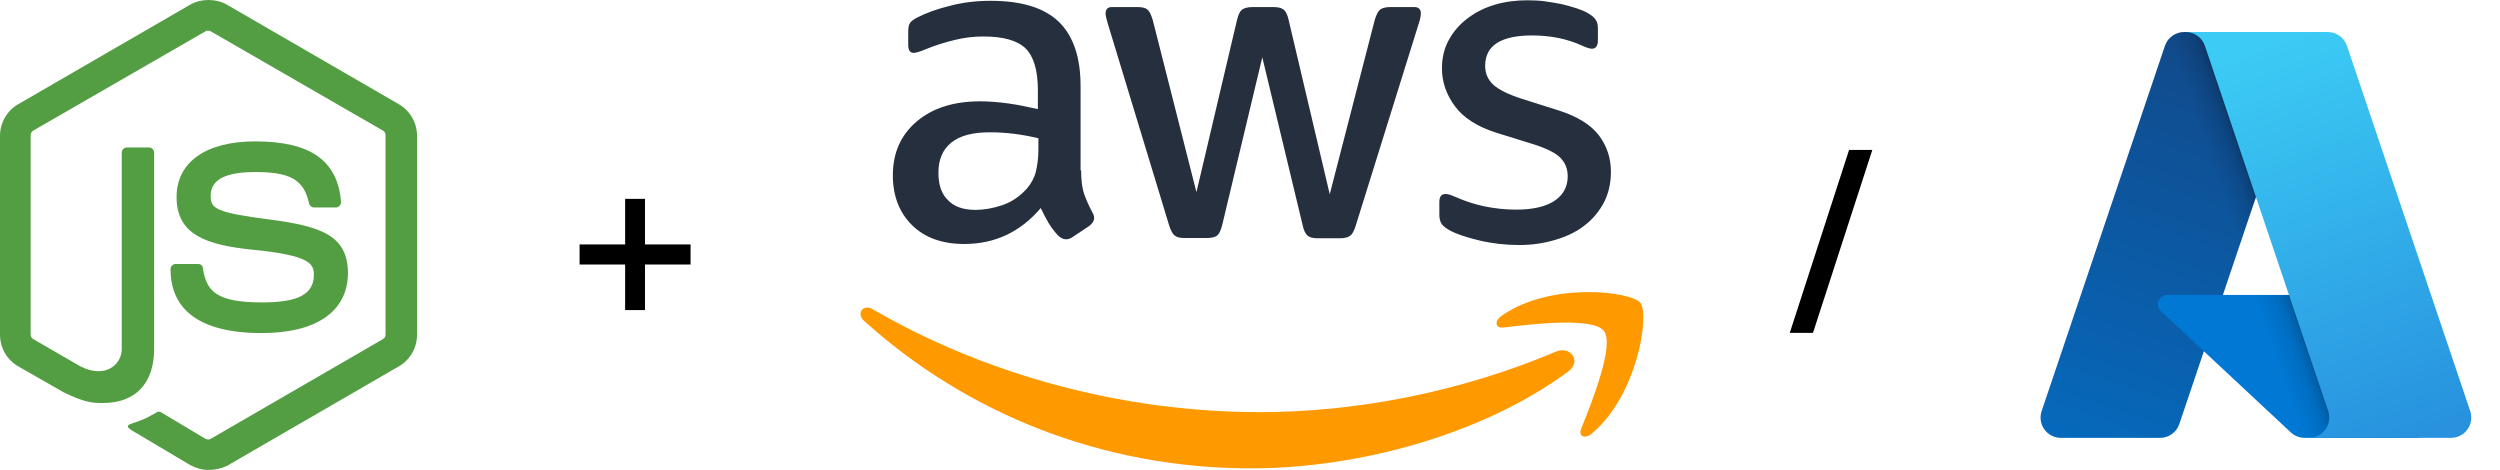 <svg width="266" height="50" viewBox="0 0 266 50" fill="none" xmlns="http://www.w3.org/2000/svg">
<path d="M22.186 50C21.497 50 20.854 49.816 20.257 49.495L14.148 45.866C13.229 45.361 13.689 45.177 13.964 45.085C15.204 44.672 15.434 44.58 16.72 43.845C16.858 43.753 17.042 43.799 17.18 43.891L21.865 46.693C22.049 46.785 22.278 46.785 22.416 46.693L40.744 36.082C40.928 35.99 41.02 35.806 41.02 35.577V14.401C41.02 14.171 40.928 13.987 40.744 13.895L22.416 3.33C22.232 3.238 22.003 3.238 21.865 3.33L3.537 13.895C3.353 13.987 3.261 14.217 3.261 14.401V35.577C3.261 35.76 3.353 35.99 3.537 36.082L8.544 38.976C11.254 40.354 12.954 38.746 12.954 37.138V16.238C12.954 15.962 13.183 15.687 13.505 15.687H15.848C16.123 15.687 16.399 15.916 16.399 16.238V37.138C16.399 40.767 14.424 42.88 10.978 42.88C9.922 42.88 9.095 42.88 6.752 41.732L1.929 38.976C0.735 38.287 0 37.001 0 35.622V14.447C0 13.068 0.735 11.782 1.929 11.093L20.257 0.482C21.406 -0.161 22.967 -0.161 24.116 0.482L42.444 11.093C43.638 11.782 44.373 13.068 44.373 14.447V35.622C44.373 37.001 43.638 38.287 42.444 38.976L24.116 49.587C23.519 49.862 22.83 50 22.186 50ZM27.837 35.439C19.798 35.439 18.144 31.764 18.144 28.64C18.144 28.365 18.374 28.089 18.695 28.089H21.084C21.36 28.089 21.589 28.273 21.589 28.549C21.957 30.983 23.013 32.177 27.882 32.177C31.741 32.177 33.395 31.305 33.395 29.238C33.395 28.043 32.935 27.17 26.918 26.573C21.911 26.068 18.787 24.965 18.787 20.969C18.787 17.248 21.911 15.044 27.147 15.044C33.027 15.044 35.921 17.065 36.288 21.474C36.288 21.612 36.242 21.75 36.151 21.888C36.059 21.98 35.921 22.072 35.783 22.072H33.395C33.165 22.072 32.935 21.888 32.889 21.658C32.338 19.132 30.914 18.305 27.147 18.305C22.921 18.305 22.416 19.775 22.416 20.877C22.416 22.209 23.013 22.623 28.709 23.358C34.359 24.093 37.023 25.149 37.023 29.1C36.977 33.142 33.67 35.439 27.837 35.439Z" fill="#539E43"/>
<path d="M73.475 28.144H68.627V32.992H66.515V28.144H61.667V26.008H66.515V21.16H68.627V26.008H73.475V28.144Z" fill="black"/>
<g clip-path="url(#clip0_2216_6896)">
<path d="M115.029 18.121C115.029 19.146 115.139 19.977 115.333 20.586C115.555 21.196 115.832 21.86 116.22 22.581C116.358 22.802 116.414 23.024 116.414 23.218C116.414 23.495 116.247 23.772 115.887 24.049L114.142 25.212C113.893 25.379 113.643 25.462 113.422 25.462C113.145 25.462 112.868 25.323 112.591 25.074C112.203 24.658 111.871 24.215 111.594 23.772C111.316 23.301 111.039 22.775 110.735 22.137C108.574 24.686 105.859 25.96 102.59 25.96C100.263 25.96 98.407 25.296 97.05 23.966C95.693 22.636 95 20.863 95 18.647C95 16.292 95.831 14.381 97.521 12.94C99.211 11.5 101.455 10.78 104.308 10.78C105.25 10.78 106.219 10.863 107.244 11.001C108.269 11.14 109.322 11.361 110.43 11.611V9.588C110.43 7.483 109.987 6.015 109.128 5.156C108.242 4.297 106.746 3.882 104.613 3.882C103.643 3.882 102.646 3.993 101.621 4.242C100.596 4.491 99.599 4.796 98.629 5.184C98.186 5.378 97.853 5.489 97.659 5.544C97.466 5.599 97.327 5.627 97.216 5.627C96.828 5.627 96.634 5.35 96.634 4.768V3.411C96.634 2.968 96.69 2.635 96.828 2.441C96.967 2.247 97.216 2.054 97.604 1.86C98.574 1.361 99.737 0.945 101.094 0.613C102.452 0.253 103.892 0.087 105.416 0.087C108.713 0.087 111.123 0.835 112.674 2.331C114.198 3.826 114.973 6.098 114.973 9.145V18.121H115.029ZM103.782 22.331C104.696 22.331 105.638 22.165 106.635 21.833C107.632 21.5 108.519 20.891 109.267 20.06C109.71 19.534 110.042 18.952 110.208 18.287C110.375 17.622 110.485 16.819 110.485 15.877V14.713C109.682 14.519 108.823 14.353 107.937 14.242C107.05 14.132 106.192 14.076 105.333 14.076C103.477 14.076 102.119 14.436 101.205 15.184C100.291 15.932 99.848 16.985 99.848 18.37C99.848 19.672 100.18 20.642 100.873 21.306C101.538 21.999 102.507 22.331 103.782 22.331ZM126.026 25.323C125.528 25.323 125.195 25.24 124.974 25.046C124.752 24.88 124.558 24.492 124.392 23.966L117.882 2.552C117.716 1.998 117.633 1.638 117.633 1.444C117.633 1.001 117.854 0.752 118.297 0.752H121.012C121.539 0.752 121.899 0.835 122.093 1.029C122.314 1.195 122.48 1.583 122.647 2.109L127.301 20.448L131.622 2.109C131.761 1.555 131.927 1.195 132.148 1.029C132.37 0.862 132.758 0.752 133.257 0.752H135.473C135.999 0.752 136.359 0.835 136.581 1.029C136.802 1.195 136.996 1.583 137.107 2.109L141.484 20.669L146.276 2.109C146.443 1.555 146.637 1.195 146.831 1.029C147.052 0.862 147.412 0.752 147.911 0.752H150.487C150.93 0.752 151.18 0.973 151.18 1.444C151.18 1.583 151.152 1.721 151.124 1.887C151.097 2.054 151.041 2.275 150.93 2.58L144.254 23.994C144.088 24.547 143.894 24.908 143.672 25.074C143.451 25.24 143.091 25.351 142.62 25.351H140.237C139.711 25.351 139.351 25.268 139.129 25.074C138.908 24.88 138.714 24.52 138.603 23.966L134.309 6.098L130.043 23.938C129.905 24.492 129.738 24.852 129.517 25.046C129.295 25.24 128.907 25.323 128.409 25.323H126.026ZM161.623 26.071C160.183 26.071 158.742 25.905 157.357 25.573C155.972 25.24 154.892 24.88 154.172 24.464C153.728 24.215 153.424 23.938 153.313 23.689C153.202 23.439 153.147 23.162 153.147 22.913V21.5C153.147 20.919 153.368 20.642 153.784 20.642C153.95 20.642 154.116 20.669 154.282 20.725C154.449 20.78 154.698 20.891 154.975 21.002C155.917 21.417 156.942 21.75 158.022 21.971C159.13 22.193 160.211 22.304 161.319 22.304C163.064 22.304 164.421 21.999 165.363 21.39C166.305 20.78 166.804 19.894 166.804 18.758C166.804 17.982 166.554 17.345 166.056 16.819C165.557 16.292 164.615 15.821 163.258 15.378L159.241 14.132C157.219 13.494 155.723 12.553 154.809 11.306C153.895 10.087 153.424 8.73 153.424 7.289C153.424 6.126 153.673 5.101 154.172 4.214C154.67 3.328 155.335 2.552 156.166 1.943C156.997 1.306 157.939 0.835 159.047 0.502C160.155 0.17 161.319 0.031 162.538 0.031C163.147 0.031 163.784 0.059 164.394 0.142C165.031 0.225 165.612 0.336 166.194 0.447C166.748 0.585 167.275 0.724 167.773 0.89C168.272 1.056 168.66 1.222 168.937 1.389C169.325 1.61 169.602 1.832 169.768 2.081C169.934 2.303 170.017 2.608 170.017 2.995V4.297C170.017 4.879 169.795 5.184 169.38 5.184C169.158 5.184 168.798 5.073 168.327 4.851C166.748 4.131 164.975 3.771 163.008 3.771C161.429 3.771 160.183 4.02 159.324 4.547C158.465 5.073 158.022 5.876 158.022 7.012C158.022 7.788 158.299 8.453 158.853 8.979C159.407 9.505 160.432 10.032 161.9 10.503L165.834 11.749C167.829 12.386 169.269 13.273 170.128 14.409C170.987 15.544 171.402 16.846 171.402 18.287C171.402 19.478 171.153 20.558 170.682 21.5C170.183 22.442 169.518 23.273 168.66 23.938C167.801 24.631 166.776 25.129 165.585 25.489C164.338 25.877 163.036 26.071 161.623 26.071Z" fill="#252F3E"/>
<path d="M166.858 39.529C157.744 46.261 144.502 49.834 133.117 49.834C117.16 49.834 102.783 43.934 91.924 34.127C91.065 33.352 91.841 32.299 92.866 32.909C104.611 39.723 119.099 43.851 134.086 43.851C144.197 43.851 155.306 41.746 165.528 37.424C167.052 36.731 168.354 38.421 166.858 39.529ZM170.653 35.208C169.489 33.712 162.952 34.488 159.988 34.848C159.101 34.959 158.963 34.183 159.766 33.601C164.974 29.945 173.534 30.997 174.531 32.216C175.528 33.463 174.254 42.023 169.379 46.123C168.631 46.76 167.91 46.427 168.243 45.596C169.351 42.854 171.816 36.676 170.653 35.208Z" fill="#FF9900"/>
</g>
<path d="M192.903 35.416H190.431L196.743 15.952H199.215L192.903 35.416Z" fill="black"/>
<path d="M232.396 3.407H245.957L231.879 45.119C231.734 45.547 231.459 45.92 231.091 46.184C230.724 46.447 230.283 46.59 229.83 46.59H219.276C218.934 46.59 218.596 46.508 218.291 46.352C217.986 46.195 217.722 45.968 217.522 45.69C217.323 45.411 217.192 45.09 217.141 44.751C217.09 44.412 217.121 44.065 217.23 43.741L230.347 4.878C230.491 4.449 230.767 4.076 231.134 3.812C231.502 3.548 231.943 3.407 232.396 3.407Z" fill="url(#paint0_linear_2216_6896)"/>
<path d="M252.103 31.383H230.598C230.398 31.383 230.203 31.443 230.037 31.555C229.872 31.667 229.744 31.827 229.671 32.013C229.598 32.199 229.582 32.403 229.626 32.598C229.67 32.793 229.772 32.97 229.918 33.106L243.737 46.004C244.139 46.38 244.669 46.588 245.219 46.588H257.396L252.103 31.383Z" fill="#0078D4"/>
<path d="M232.397 3.406C231.939 3.405 231.493 3.549 231.124 3.819C230.754 4.089 230.481 4.469 230.343 4.906L217.248 43.705C217.131 44.031 217.094 44.38 217.141 44.723C217.187 45.066 217.316 45.393 217.516 45.676C217.715 45.959 217.98 46.19 218.288 46.349C218.595 46.508 218.937 46.59 219.283 46.589H230.11C230.513 46.517 230.89 46.339 231.202 46.074C231.514 45.809 231.75 45.465 231.886 45.079L234.497 37.382L243.825 46.083C244.216 46.406 244.707 46.585 245.214 46.589H257.346L252.025 31.384L236.514 31.387L246.007 3.406H232.397Z" fill="url(#paint1_linear_2216_6896)"/>
<path d="M249.715 4.875C249.57 4.447 249.295 4.075 248.928 3.811C248.561 3.548 248.121 3.406 247.669 3.406H232.555C233.006 3.406 233.447 3.548 233.814 3.811C234.181 4.075 234.456 4.447 234.601 4.875L247.717 43.74C247.827 44.064 247.858 44.411 247.807 44.75C247.756 45.089 247.625 45.411 247.425 45.689C247.226 45.968 246.962 46.195 246.657 46.351C246.352 46.508 246.014 46.59 245.671 46.59H260.786C261.129 46.59 261.467 46.508 261.772 46.351C262.076 46.195 262.34 45.968 262.54 45.689C262.74 45.411 262.87 45.089 262.921 44.75C262.972 44.411 262.941 44.064 262.831 43.74L249.715 4.875Z" fill="url(#paint2_linear_2216_6896)"/>
<defs>
<linearGradient id="paint0_linear_2216_6896" x1="237.338" y1="6.607" x2="223.254" y2="48.214" gradientUnits="userSpaceOnUse">
<stop stop-color="#114A8B"/>
<stop offset="1" stop-color="#0669BC"/>
</linearGradient>
<linearGradient id="paint1_linear_2216_6896" x1="241.739" y1="25.996" x2="238.481" y2="27.098" gradientUnits="userSpaceOnUse">
<stop stop-opacity="0.3"/>
<stop offset="0.071" stop-opacity="0.2"/>
<stop offset="0.321" stop-opacity="0.1"/>
<stop offset="0.623" stop-opacity="0.05"/>
<stop offset="1" stop-opacity="0"/>
</linearGradient>
<linearGradient id="paint2_linear_2216_6896" x1="239.944" y1="5.393" x2="255.404" y2="46.581" gradientUnits="userSpaceOnUse">
<stop stop-color="#3CCBF4"/>
<stop offset="1" stop-color="#2892DF"/>
</linearGradient>
<clipPath id="clip0_2216_6896">
<rect width="83.66" height="50" fill="white" transform="translate(91.371)"/>
</clipPath>
</defs>
</svg>
